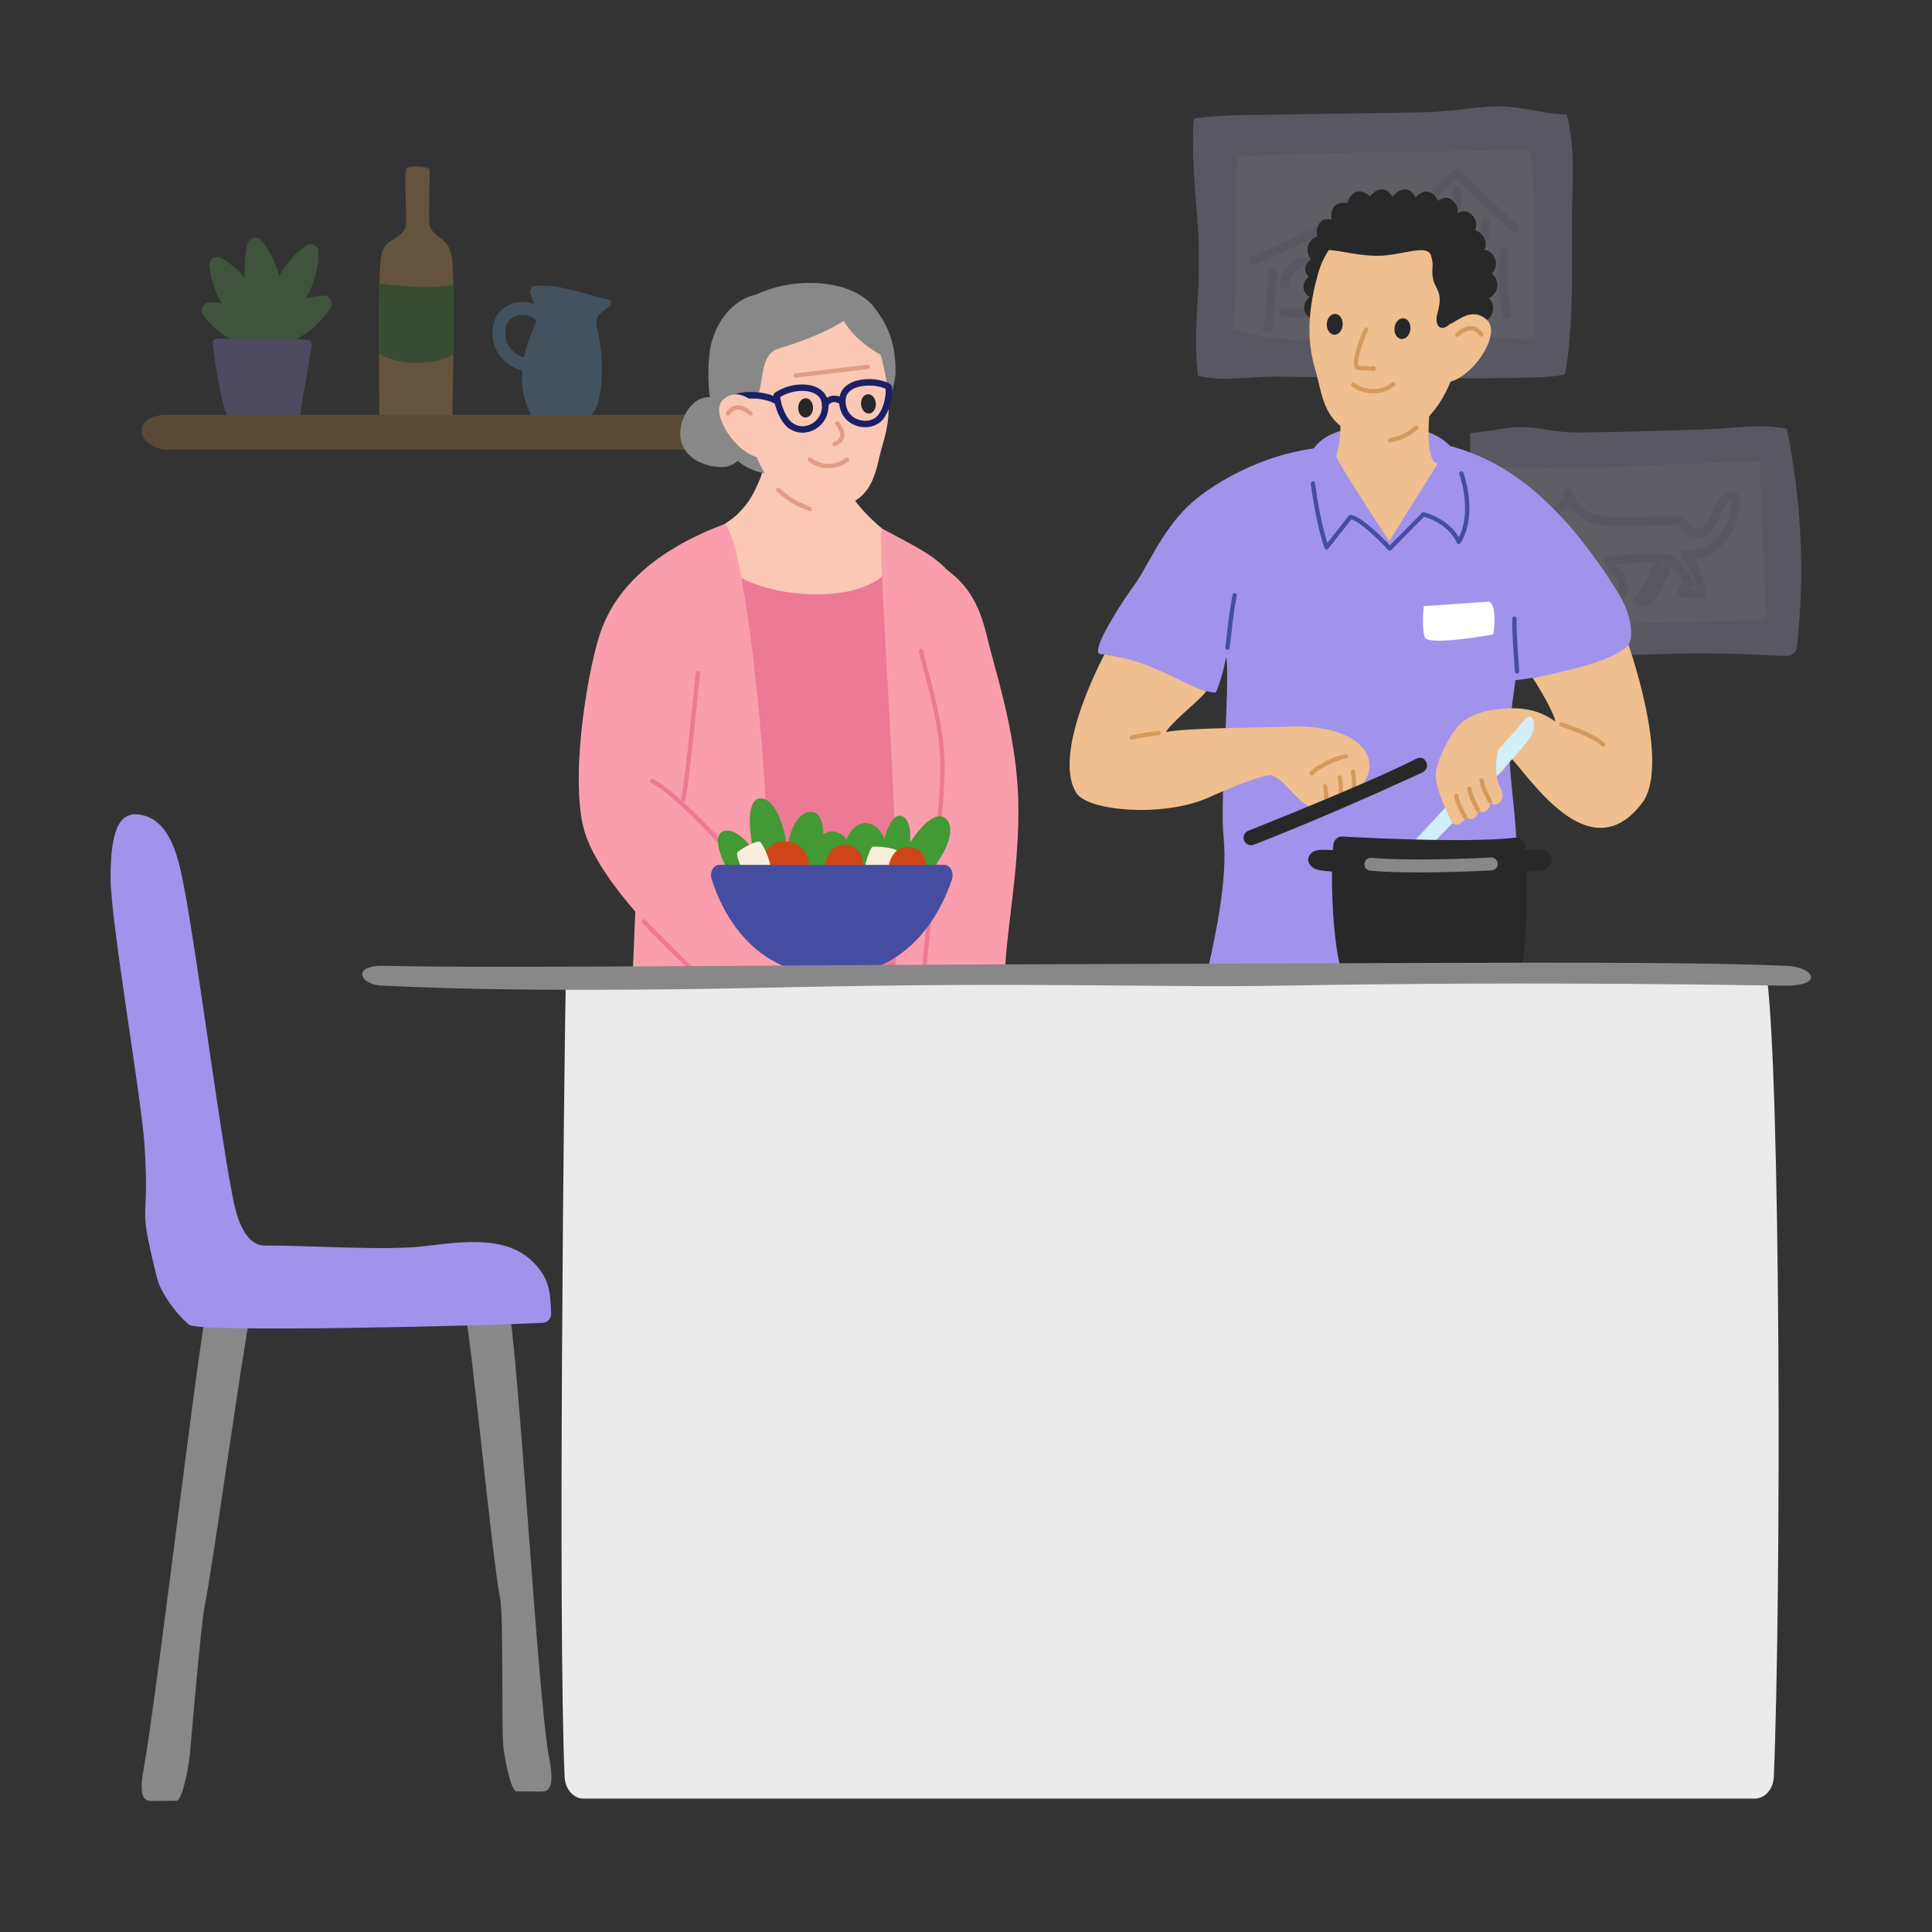 <?xml version="1.0" encoding="UTF-8"?><svg xmlns="http://www.w3.org/2000/svg" viewBox="0 0 448 448"><rect x="0" y="0" width="448" height="448" fill="#333333" stroke="none"/><defs><style>.cls-1{fill:#ffbb5c;}.cls-2{fill:#ec7996;}.cls-3{stroke:#d6995c;}.cls-3,.cls-4,.cls-5,.cls-6,.cls-7,.cls-8,.cls-9,.cls-10{fill:none;}.cls-3,.cls-4,.cls-5,.cls-6,.cls-7,.cls-9,.cls-10{stroke-linecap:round;stroke-linejoin:round;}.cls-11{fill:#d1c9f7;}.cls-12{fill:#7b72c3;}.cls-13{fill:#ebebeb;}.cls-14{fill:#70b8eb;}.cls-4{stroke:#1a2066;stroke-width:1.5px;}.cls-15{fill:#454da1;}.cls-5{stroke:#888;}.cls-5,.cls-8{stroke-width:3px;}.cls-16{fill:#fbc8b6;}.cls-17{fill:#66ba5e;}.cls-6{stroke:#d1c9f7;stroke-width:2px;}.cls-7{stroke:#e09c85;}.cls-18{fill:#d2eff9;}.cls-19{fill:#fff;}.cls-20{fill:#282828;}.cls-8{stroke:#70b8eb;stroke-miterlimit:10;}.cls-21{fill:#439933;}.cls-22{fill:#cf4517;}.cls-23{fill:#efbf8f;}.cls-24{opacity:.24;}.cls-9{stroke:#454da1;}.cls-25{fill:#888;}.cls-26{fill:#faeddb;}.cls-10{stroke:#ec7996;}.cls-27{fill:#ebe7fd;}.cls-28{fill:#ce913b;}.cls-29{fill:#fa9ead;}.cls-30{fill:#a193ec;}</style></defs><g id="Background"><g class="cls-24"><g id="Group_4019"><path id="Path_5192" class="cls-17" d="M64.8,64.33c1.39,6.57-1.33,12.72-1.33,12.72,0,0-4.99-4.51-6.38-11.08-.75-3.55-.3-6.98.27-9.38.38-1.57,2.4-2,3.38-.72,1.5,1.96,3.3,4.91,4.06,8.46Z"/><path id="Path_5193" class="cls-17" d="M58.24,66.33c3.64,5.64,3.29,12.36,3.29,12.36,0,0-6.26-2.44-9.91-8.08-1.97-3.06-2.77-6.43-3.09-8.88-.21-1.6,1.54-2.71,2.91-1.86,2.1,1.3,4.84,3.41,6.81,6.47Z"/><path id="Path_5194" class="cls-17" d="M57.87,72.1c6.05,2.91,9.25,8.82,9.25,8.82,0,0-6.62,1.19-12.67-1.72-3.27-1.57-5.71-4.03-7.26-5.95-1.01-1.25-.12-3.12,1.49-3.12,2.47.01,5.91.38,9.19,1.96Z"/><path id="Path_5195" class="cls-17" d="M71.69,67.71c-3.06,5.98-9.06,9.03-9.06,9.03,0,0-1.02-6.64,2.04-12.62,1.66-3.23,4.17-5.61,6.13-7.11,1.28-.98,3.13-.04,3.08,1.56-.07,2.47-.53,5.9-2.19,9.14Z"/><path id="Path_5196" class="cls-17" d="M69.82,78.03c-5.81,3.37-12.5,2.7-12.5,2.7,0,0,2.73-6.14,8.54-9.51,3.15-1.83,6.55-2.46,9.01-2.67,1.6-.13,2.63,1.67,1.72,2.99-1.4,2.03-3.64,4.67-6.78,6.49Z"/></g><path id="Path_5198" class="cls-30" d="M70.79,89.12c.12-.69.24-1.39.36-2.08.29-1.72.56-3.44.81-5.16.13-.88.77-2.44-.14-2.94-.34-.19-.99-.16-1.38-.2-1.89-.19-3.79-.06-5.69-.06-2.4,0-4.81.05-7.21,0-2.14-.05-4.28-.11-6.42-.16-2.19-.05-1.87.65-1.64,2.51.22,1.7.47,3.4.75,5.1.45,2.67,1,5.32,1.63,7.96.53,2.19,1.36,4,3.69,4.76.66.19,1.34.32,2.03.39,2.45.3,5.15.11,7.62-.01,1.23-.06,2.59-.32,3.46-1.27,1.11-1.23,1.12-3.36,1.41-4.93.24-1.29.48-2.58.7-3.88Z"/><path class="cls-28" d="M159.71,96.2c8.28,0,10.5,8.07,0,8.07H38.93c-6.86,0-9.28-8.07,0-8.07h120.78Z"/><path class="cls-14" d="M137.1,96.26c3.24-3.13,2.83-14.76,1.42-19.68-1.11-3.87,1.52-4.19,2.97-5.75.45-.48.22-1.26-.43-1.38-4.21-.78-11.98-3.92-17.1-3.11-.74.12-1.21.87-.98,1.58,1,3.13,1.96,5.36,1.07,7.45-1.01,2.37-5.67,11.58-.91,20.89h13.97Z"/><path class="cls-8" d="M125.76,73.69c-2.68-3.49-9.16-2.78-9.97,2.23-.81,5.01,2.94,8,6.07,8.65"/><path class="cls-1" d="M87.96,96.2c0-10.29-.44-33.31.55-37.4s5.64-3.14,5.64-7.34-.36-11.47,0-12.23c.56-1.17,5.2-.54,5.42,0s-.22,8.81,0,12.38,4.21,2.9,5.15,7.64c.89,4.49.17,36.96.17,36.96h-16.93Z"/><path class="cls-21" d="M105.1,65.84c.09,3.43.05,12.58.04,16.28-3.75,2.55-12.48,2.92-17.28-.12,0-3.94-.06-13.15.12-16.26,4.79.83,15.24,1.32,17.12.11Z"/></g><g class="cls-24"><path id="Path_5565" class="cls-11" d="M413.86,152.1c-.23,0-.46,0-.68-.02-8.67-.48-17.66-.75-26.35-.46-8.25.28-16.5.41-24.76.38-6.31,0-12.54.18-18.85.11-.46.06-.93-.08-1.28-.39-.2-.31-.3-.67-.27-1.04-.15-6.24.39-12.2.41-18.4.02-10.64-1.2-21.18-1.23-31.85,4.11-.25,8.01-1.41,12.11-1.4,3.98.01,7.88,1.24,11.86,1.24,10.27.02,20.52-.42,30.78-.71,6.35-.18,12.4-1.45,18.74-.13,3.39,16.51,4.19,33.46,2.38,50.22-.02.55-.18,1.08-.46,1.55-.61.66-1.49.99-2.38.88Z"/><path id="Path_5566" class="cls-27" d="M409.58,143.77c-.55-11.98-1.15-24.85-1.49-36.84-20.14.53-40.72,2.21-60.85,1.42l1.08-.87-.11,37.78c20.3-.61,41.05-.88,61.36-1.5Z"/><g id="Group_4067"><path id="Path_5567" class="cls-6" d="M359.04,119.11c-1.43,1-2.44,2.28-1.7,4.47.56,1.67,2.57,2.82,4.2,2.15.9-.36,1.76-1.21,2.68-.9.43.19.79.51,1.04.9l8.21,10.57c-1.08.6-.34,2.56.9,2.6s2.17-1.29,2.15-2.52c-.13-1.24-.64-2.41-1.47-3.34-.82-.93-1.48-1.99-1.93-3.14l9.48-.59c1.26-.15,2.54-.08,3.77.22,2.68.83,4.22,3.56,5.49,6.05-.83.31-1.51.92-1.9,1.72,1.48.53,3.08.63,4.62.31-.36-3.34-1.68-6.51-3.81-9.12,2.85.43,5.74-.54,7.74-2.61,1.96-2.07,3.28-4.67,3.79-7.48,1.02-4.82-1.74-4.45-3.56-.79-1.08,2.17-2.55,6.74-5.83,6.07-1.65-.34-2.1-2.21-3.5-2.82-1.2-.52-2.32-.08-3.63-.07-3.97.02-7.91.28-11.89.12-2.55-.11-4.92-.35-6.98-1.91-1.53-1.15-2.66-2.76-3.21-4.6.64,2.35-2.52,3.19-4.7,4.71Z"/><path id="Path_5568" class="cls-6" d="M366.82,128.47c-.67,3.33-2.27,6.4-4.63,8.84.22.92,1.52,1.19,2.34.72.77-.57,1.35-1.36,1.65-2.26l2.72-6.01"/><path id="Path_5569" class="cls-6" d="M384.5,129.69c-.69,3.6-2.36,6.93-4.81,9.65.95.53,2.13.39,2.92-.35.76-.74,1.34-1.64,1.71-2.64.9-2.01,1.77-4.03,2.6-6.06"/></g></g><g class="cls-24"><path id="Path_5627" class="cls-11" d="M362.93,86.65c-.36,1.99-60.93.64-67.56.67-5.81.03-11.84,1.25-17.56-.19-1.12-9.1.16-17.27.21-26.39.06-11.2-2.05-22.12-1.19-33.26,8.04-1.09,15.78-.76,23.9-.98l29.37-.46c5.55-.08,11.03-1.17,16.58-1.37,5.8-.21,10.83,1.78,16.62,1.88,2.16,8.38,1.23,16.19,1.2,24.64-.04,11.44.46,24.16-1.57,35.46Z"/><path id="Path_5630" class="cls-27" d="M353.5,78.69c-4.31-.14-8.53-.62-12.86-.77-17.34-.68-38.13,3.77-54.85-1.57,1.68-13.22.07-26.58,1.16-39.72.1-1.27,61.6-1.52,67.14-1.97,2.6-.21,1.67,39.98,1.71,44.06-.77,0-1.54-.01-2.3-.04Z"/><g id="Group_4070"><path id="Path_5634" class="cls-6" d="M324.17,53.37l13.57-13.27,13.55,12.97"/><path id="Path_5635" class="cls-6" d="M328.16,56.47c-.42,5.79-.21,11.6.63,17.35"/><path id="Path_5636" class="cls-6" d="M348.8,58.12c-.44,4.96-.26,9.96.55,14.88"/><path id="Path_5637" class="cls-6" d="M333.57,68.55c2.6.49,5.24.72,7.89.69.09-2.81.38-5.62.85-8.39-.01.08-7.26-.23-7.89.39-1.55,1.53-.76,5.39-.85,7.31Z"/><path id="Path_5638" class="cls-6" d="M333.05,53.16v-3.3"/><path id="Path_5639" class="cls-6" d="M337.68,50.89c-.35-2.19.46-4.38.11-6.56"/><path id="Path_5640" class="cls-6" d="M344.29,55.03c-.11-1.12-.03-2.24.26-3.33"/><path id="Path_5641" class="cls-6" d="M325.4,46.23c-2.01-.32-4.05-.29-6.05.09l-7.33.97c-.42,1.43-1.03,2.68-1.45,4.11-.08.28-.48.58-.57.31-6.32,2.83-13.08,5.96-19.4,8.78"/><path id="Path_5642" class="cls-6" d="M295.13,63.27c-.3,4.02-.63,8.04-.99,12.06-.03.33-.16.75-.49.74"/><path id="Path_5643" class="cls-6" d="M297.77,72.54c8.69.38,17.39,0,26.01-1.12"/><path id="Path_5644" class="cls-6" d="M297.77,66.05c.33-1.88,1.4-3.54,2.97-4.62,1.61-1.06,3.68-1.12,5.34-.14,1.62,1.04,2.34,3,2.96,4.82,1.5-3.95,5.92-5.94,9.87-4.44,1.51.57,2.8,1.61,3.69,2.97"/><path id="Path_5645" class="cls-6" d="M306.85,56.74l5.98-.39c2.56-.17,4.79-.16,7.35-.16"/></g></g></g><g id="Colours"><path class="cls-13" d="M131.23,225.47c-.47,23.57-1.85,152.06-.3,186.59.13,2.81,2.05,5.01,4.38,5.01h271.63c2.33,0,4.26-2.21,4.38-5.02,1.76-42.08,1.62-163.77-1.75-186.58H131.23Z"/><path class="cls-29" d="M148.05,200.55c-.8,8.08-1.05,20.09-1.35,25.61,6.62.11,13.53.55,20.45.1.45-11.57-17.74-39.39-19.1-25.71Z"/><path class="cls-12" d="M312.48,160.61h14.81s.62,2.47,0,3.7c-.62,1.23-15.43,0-15.43,0,0,0-.62-2.47.62-3.7Z"/><path class="cls-12" d="M305.94,162.54l14.44.67s.65,1.97,0,3.28c-.66,1.31-15.1.64-15.1.64,0,0-1.31-3.94.66-4.59Z"/><path class="cls-30" d="M280.07,224.94c.04-.24.11-.49.16-.73.49-2.19,1.02-4.7,1.53-7.34.89-4.5,1.68-9.42,2.02-14.14.13-2.06.2-4.1.11-6.03-.02-.75-.07-1.46-.13-2.17-.24-2.46-.27-5.05-.22-7.76.02-2.26.11-4.61.2-6.98.13-4.72,1.34-25.08.58-27.45-.03-.08-.64,4.25-2.41,8.27-5.42-.17-18.36-8.66-26.64-8.92-1.6-.04-.02-3.64,2.28-7.6,1.2-2.06,2.57-4.23,3.81-6.05.6-.89,1.17-1.68,1.66-2.35,2.35-3.24,4.5-8.27,8.13-13.25,1.2-1.71,2.59-3.39,4.23-4.96,4.1-4.1,15.97-12.05,30.48-13.64,21.09-2.31,23.72-2.16,29.41-.69,9.28,2.4,23.84,8.1,40.18,34.72,2.18,3.56,2.9,6.96,2.77,9.35,0,.53-.09,1.04-.24,1.48-1.95,5.78-24.93,8.9-26.57,9.02-.2,1.45-1,7-1.2,9.84-.42,5.65-.15,9.86.27,14.21.24,2.62.58,5.3.82,8.38.11,1.29.2,2.66.29,4.14.13,2.28.2,4.79.2,7.62,0,.53,0,1.04-.02,1.55-.02,4.7-.2,8.62-.53,11.9-.47,4.61-1.22,7.98-2.24,10.42l-68.93-.84Z"/><path class="cls-30" d="M303.54,107.58s-1.01-8.93,17.34-8.93c18.2,0,17.83,10.36,17.83,10.36l-35.17-1.43Z"/><path class="cls-23" d="M380.8,186.18c-12.43,16.45-26.75-7.05-30.76-10.75-.36-.33-.64-.51-.82-.49,2.84,6.63-16.07,10.77-14.29,1.68.71-3.63,2.83-8.05,4.33-9.27,2.51-2.05,6.33-2.97,11.05-3.11h.2c4.63-.07,7.83,1.38,10.14,3.07-.29-2.06-3.73-7.82-5.24-10.14,4-.75,19.32-3.68,22.2-7.74,5.08,15.31,7.71,30.78,3.19,36.75Z"/><path class="cls-23" d="M305.1,187.29c-3.17.51-7.29-6.88-10.23-7.49-1.73-.36-8.84,2.56-14.73,5.18-10.33,4.59-27.8,3.13-30.51-1.05-3.91-6.03-.27-18.97,6.47-32.2,11.24,1.55,18.39,7.18,23.64,8.52-1.41,2.05-7.99,7.07-9.39,9.52,4.18-1.03,24.42-1.07,26.56-1.2,25.97-1.73,25.97,15.89,8.18,18.73Z"/><path class="cls-23" d="M334.3,75.28s-6.15,31.5-.93,32.22l-11.22,17.99s-12.62-19.06-12.3-19.86c.88-2.2,1.44-8.97.61-12.24,0,0,20.6-3.04,23.84-18.11Z"/><path class="cls-18" d="M316.43,207.35s30.27-32.17,36.92-40.26c2.32-2.83,3.3,1.69,1.19,4.36-7.01,8.88-30.96,32.99-30.96,32.99l-7.15,2.92Z"/><path class="cls-19" d="M345.27,139.51l-15.12,1.04s-.55,5.1.24,7.22c.79,2.12,15.9-.66,15.9-.66,0,0,1.09-6.73-1.03-7.6Z"/><path class="cls-9" d="M304.43,112.13c1.44,10.45,3.19,14.79,3.19,14.79l5.54-7.04c2.84.43,9.1,7.3,9.1,7.3l7.82-7.91s5.85,1.35,8.2,6.36c2.77-4.43,2.24-10.93.59-15.84"/><path class="cls-3" d="M268.72,169.97c-1.8.22-3.94.49-6.35,1.09"/><path class="cls-3" d="M371.76,172.69c-2.25-2.17-7.37-3.85-9.69-4.73"/><path class="cls-23" d="M347.52,173.37c-.47,1.73-1.23,6.35.38,9.23,1.61,2.88-.97,5.15-2.42,3.31.31,1.79-1.44,3.1-2.74,2.04-.01,1.62-1.42,2.6-2.89,1.51-.21,1.34-2.52,2.76-3.42.77-1.53-3.38-3.76-7.99-3.47-11.1.29-3.11,4.02-10.72,6.74-12.06s8.67,3.2,7.82,6.3Z"/><path class="cls-3" d="M345.5,185.77c-1.05-1.97-1.53-2.91-1.98-4.84"/><path class="cls-3" d="M342.63,187.76c-1.02-1.99-1.49-2.93-1.91-4.87"/><path class="cls-3" d="M339.68,189.38c-1.06-1.97-1.55-2.9-2.01-4.83"/><path class="cls-3" d="M304.15,179.3c1.19-1.24,4.51-3.21,7.99-3.94"/><path class="cls-3" d="M313.98,182.5c0-1.53,0-1.99-.26-3.56"/><path class="cls-3" d="M310.93,183.83c0-1.53,0-1.99-.26-3.56"/><path class="cls-3" d="M307.53,185.87c0-1.53,0-1.99-.26-3.56"/><path class="cls-20" d="M290.78,195.85c17.36-6.66,39.08-16.75,39.08-16.75.88-.38,1.29-1.4.91-2.28-.38-.88-1.07-1.43-2.28-.91-10.93,5.61-39.08,16.75-39.08,16.75-.88.38-1.29,1.4-.91,2.28.38.88,1.45,1.27,2.28.91Z"/><path class="cls-9" d="M351.78,155.68c-.23-3.96-.71-8.64-.6-12.24"/><path class="cls-9" d="M284.64,150.16c.5-3.94.9-8.62,1.67-12.14"/><path class="cls-20" d="M310.89,224.66c-1.94-7.37-2.46-21.97-1.68-28.89.12-1.08,1.06-1.86,2.14-1.8,9.03.55,31.21,1.43,40.01.25,1.14-.15,2.18.69,2.27,1.84.47,5.81.72,24.6-1.1,28.6h-41.65Z"/><path class="cls-20" d="M335.59,197.97c8.79,0,17.26-.92,21.15-.92s4.19,3.99.61,4.71-21.76,1.12-21.76,1.12v-4.91Z"/><path class="cls-20" d="M327.62,197.97c-8.79,0-17.26-.92-21.15-.92s-4.19,3.99-.61,4.71,21.76,1.12,21.76,1.12v-4.91Z"/><path class="cls-5" d="M317.89,200.41c8.45.75,22.51.23,27.92-.08"/><path class="cls-20" d="M340.6,70.06s2.33-3.23,4.63-.95.19,5.48-1.42,5.45c-1.61-.03-5.01-1.9-3.21-4.5Z"/><path class="cls-20" d="M341.6,64.67s2.33-3.23,4.63-.95.19,5.48-1.42,5.45c-1.61-.03-5.01-1.9-3.21-4.5Z"/><path class="cls-20" d="M341.26,59.71s2.33-3.23,4.63-.95.19,5.48-1.42,5.45c-1.61-.03-5.01-1.9-3.21-4.5Z"/><path class="cls-20" d="M338.86,55.19s2.33-3.23,4.63-.95.19,5.48-1.42,5.45c-1.61-.03-5.01-1.9-3.21-4.5Z"/><path class="cls-20" d="M336.66,50.75s2.33-3.23,4.63-.95.19,5.48-1.42,5.45c-1.61-.03-5.01-1.9-3.21-4.5Z"/><path class="cls-20" d="M332.37,47.62s2.33-3.23,4.63-.95.19,5.48-1.42,5.45c-1.61-.03-5.01-1.9-3.21-4.5Z"/><path class="cls-20" d="M327.91,46.18s2.33-3.23,4.63-.95c2.3,2.27.19,5.48-1.42,5.45s-5.01-1.9-3.21-4.5Z"/><path class="cls-20" d="M322.88,45.67s2.33-3.23,4.63-.95.19,5.48-1.42,5.45c-1.61-.03-5.01-1.9-3.21-4.5Z"/><path class="cls-20" d="M317.55,45.67s2.33-3.23,4.63-.95c2.3,2.27.19,5.48-1.42,5.45-1.61-.03-5.01-1.9-3.21-4.5Z"/><path class="cls-20" d="M312.36,47.22s1.04-3.87,3.99-2.6,2.09,5.04.58,5.61c-1.52.57-5.34.08-4.57-3.01Z"/><path class="cls-20" d="M308.83,51.31s-.91-3.9,2.26-4.26,4.21,3.37,3.16,4.62c-1.06,1.25-4.64,2.72-5.42-.36Z"/><path class="cls-20" d="M311.19,54.66s-1.7,3.62-4.38,1.82-1.19-5.34.4-5.62c1.59-.28,5.27.9,3.97,3.8Z"/><path class="cls-20" d="M307.95,60.35s-3.5,1.8-4.55-1.3,2.24-4.98,3.67-4.2c1.43.77,3.64,4.02.89,5.5Z"/><path class="cls-20" d="M303.16,60.95s2.33-3.23,4.63-.95.19,5.48-1.42,5.45c-1.61-.03-5.01-1.9-3.21-4.5Z"/><path class="cls-20" d="M304.58,69.5s-3.56-1.66-1.88-4.45,5.18-1.34,5.49.28c.31,1.62-.75,5.43-3.61,4.17Z"/><path class="cls-20" d="M304.7,74.31s-3.56-1.66-1.88-4.45,5.18-1.34,5.49.28c.31,1.62-.75,5.43-3.61,4.17Z"/><path class="cls-23" d="M327.61,51.12c-10.94-1.91-19.32,2.91-21.96,12.29-2.93,10.38-2.22,17.05-.6,22.53,1.62,5.48,1.75,13.2,11.23,15.21,7.91,1.67,16.06-1.63,20.7-14.19,1.17-3.17,3-8.63,3.73-13.16,2.82-17.62-5.05-21.26-13.1-22.67Z"/><path class="cls-20" d="M327.06,76.28c.1-1.33-.66-2.44-1.68-2.48-1.02-.04-1.93,1-2.03,2.33-.1,1.33.66,2.44,1.68,2.48,1.02.04,1.93-1,2.03-2.33Z"/><path class="cls-20" d="M311.36,75.17c.01-1.33-.81-2.4-1.83-2.38-1.02.02-1.87,1.12-1.88,2.45-.01,1.33.81,2.4,1.83,2.38,1.02-.02,1.87-1.12,1.88-2.45Z"/><path class="cls-3" d="M316.76,76.42c-.79,1.75-1.45,3.56-1.99,5.41-.28.96-.53,2.89-.14,3.28s3.09.25,3.66.41c.1.03.24.05.29-.04s-.16-.18-.14-.07"/><path class="cls-3" d="M323.08,89.09c-2.57,2.15-6.68,2.19-9.29.08"/><path class="cls-23" d="M335.71,76.21s4.66-5.94,9.02-2.08c4.36,3.87-6.3,17.68-11.9,13.91,0,0,1.15-4.86,2.88-11.83Z"/><path class="cls-3" d="M343.52,77.55c-.49-.58-1.05-1.15-1.78-1.36-1.37-.4-2.74.53-3.86,1.41"/><path class="cls-20" d="M336.09,75.21c1.33-.49,3.8-2.7,6.16-2.32,1-3.97.69-8.83.41-10.78-.82-5.68-.37-8.18-5.81-12.47s-17.21-1.28-20.4-2.24-5.95,1.44-7.66,3.97-4.19,6.45-.91,6.58,8.46,1.8,13.59,1.25,9.64-2.46,10.39.14-.06,3,.46,5.41,2.41,2.89,1.01,7.85c-.79,2.78.65,4.59,2.77,2.61Z"/><path class="cls-3" d="M328.44,99.15c-2.29,1.88-3.67,2.45-6.12,2.96"/><path class="cls-16" d="M170.87,119.39c-1.44,1.36-8.25,5.76-9.98,6.74-2.94,1.66.18,20.55,2.81,22.67,1.6,1.29,44.22,2.51,48.85-1.5,2.91-2.51,3.07-17.38-.28-19.26-1.7-.95-15.69-9.46-17.41-19.17-.06-.33-.18-.68-.47-.86-.21-.14-.48-.14-.73-.14-2.9,0-5.81.04-8.71.1-1.98.04-7.42-4.62-7.44-2.59-.04,3.52-1.8,6.88-2.46,8.29-1.01,2.15-2.46,4.08-4.19,5.71Z"/><path class="cls-2" d="M169.05,132.16c8.43,6.96,31.89,8.32,37.15-.55,4.31,20.33,5.24,86.2,4.91,95.03-13.02.77-31.81.05-40.23,0-2-16.29-1.94-85.6-1.83-94.48Z"/><path class="cls-25" d="M175.49,68.26c-4.6.91-8.75,4.95-10.45,10.97s-1.79,28.27,12.2,30.47c10.88-.87,18.56,4.47,23.6-5.17,3.85-7.36,6.88-14.6,6.83-18.47-.07-5.1-.84-9.5-4.98-14.83-4.99-6.41-18.27-7.26-27.2-2.97Z"/><path class="cls-16" d="M183.58,70.32c10.16-1.78,17.94,2.37,20.39,11.08,3.35,11.92,2.06,17.13.56,22.22-1.5,5.08-1.62,12.25-10.42,14.12-7.34,1.55-14.9-1.51-19.22-13.17-1.09-2.94-2.79-8.01-3.46-12.21-2.62-16.35,4.69-20.72,12.15-22.02Z"/><line class="cls-7" x1="184.5" y1="87.07" x2="201.26" y2="85.07"/><path class="cls-7" d="M194.16,98.16s2.97,3.44-.63,4.8"/><path class="cls-20" d="M188.52,94.74c-.08,1.23-.91,2.16-1.86,2.07-.95-.09-1.65-1.16-1.57-2.4.08-1.23.91-2.16,1.86-2.07.95.09,1.65,1.16,1.57,2.4Z"/><path class="cls-20" d="M203.1,93.64c.04,1.24-.69,2.24-1.64,2.25-.95,0-1.76-.99-1.8-2.23-.04-1.24.69-2.24,1.64-2.25.95,0,1.76.99,1.8,2.23Z"/><path class="cls-7" d="M187.78,106.54c2.39,2,6.2,2.03,8.62.08"/><path class="cls-25" d="M197.98,72.74c-5.08,4.06-12.32,6.52-17.54,8.12s-2.84,11.72-5.92,11.6-1.6-.86-3.88-1.05c-2.35-6.15-3.05-14.88,4.86-19.13,5.06-2.72,10.11-3.84,16.67-4.14,4.71-.22,3.53-.64,5.82,4.6Z"/><path class="cls-25" d="M168.09,94.03c-5.16-5.44-10.91,1.77-10.31,7.29.6,5.53,6.91,7.32,10.37,6.94,3.45-.38,8.35-5.37-.06-14.23Z"/><path class="cls-4" d="M180.11,92.99c-2.96-1.69-7.47-1.54-9.22-.94"/><path class="cls-7" d="M180.45,113.63c2.49,2.05,3.67,2.99,7.33,4.37"/><path class="cls-16" d="M176.06,94.58s-4.33-5.51-8.37-1.93c-4.04,3.59,5.85,16.41,11.04,12.91,0,0-1.07-4.51-2.67-10.98Z"/><path class="cls-7" d="M168.81,95.83c.45-.54.98-1.06,1.65-1.26,1.27-.37,2.54.49,3.58,1.31"/><path class="cls-4" d="M191.34,93.86c.84-1.75,2.88-1.67,3.98-.61"/><path class="cls-4" d="M195.34,93.42c-.45-5.65,8.38-5.42,10.74-3.66.24,2.29-.5,5.33-1.97,7.07-2.32,2.75-8.36,1.74-8.77-3.41Z"/><path class="cls-4" d="M180.11,91.69c4.01-2.75,10.65-2.49,11.2,1.77.6,4.75-4.64,7.82-8.13,5.11-1.43-1.11-2.82-4.02-3.06-6.88Z"/><path class="cls-29" d="M210.16,125.96c8.79,6.19,15.41,7.37,18.73,21.76,1.44,6.23,5.8,19.15,6.96,33.01,1.52,18.12-3.29,37.85-2.71,46.33-9.85,0-15.2-.92-18.79-1.44,0-7.31-6.76-75.5-8.81-86.18-2.04-10.68-2.02-18.15,4.62-13.48Z"/><path class="cls-29" d="M207.67,207.35c.41-23.06-4.54-83.89-3.13-84.77,11.24,5.96,13.67,7.06,18.42,13.76,4.75,6.69,3.1,28.41,1.51,36-1.58,7.59-.97,43.93-.73,53.79-2.31.12-10.22.73-16.06.61v-19.38Z"/><path class="cls-29" d="M174.59,226.73c-5.84-.12-11.97,1.58-14.63-1.76-2.66-3.35-21.98-20.65-24.82-33.7-2.85-13.05,1.44-37.6,4.36-45.39,2.92-7.79,10.15-17.48,28.54-24.37,5.27,4.18,11.27,69.63,9.62,83.91,3.76,4.88,10.55,13.34,10.12,17.08-.37,3.22-13.18,4.24-13.18,4.24Z"/><path class="cls-10" d="M161.82,156.06c-.76,7.42-2.29,23.31-3.35,29.26"/><path class="cls-10" d="M214.34,225.62c-.22-3.48,4.69-39.09,4.17-49.82-.52-10.73-4.46-21.74-4.9-24.86"/><path class="cls-10" d="M151.24,181.13c5.55,2.67,19.43,17.58,22.91,22.73"/><path class="cls-10" d="M149.36,213.67c2.99,3.32,9.17,9.17,11.42,11.6"/><path class="cls-25" d="M194.79,72.1c.86,4.55,7.44,9.57,10.56,10.63.21-5.03-5.36-12.1-8.53-12.82s-2.22,1.22-2.04,2.19Z"/><path class="cls-21" d="M194.49,206.56c4.14-4.19,4.12-12.42-.69-13.65-4.81-1.23-8.4,8.58-6.88,11.86s5.07,4.33,7.57,1.8Z"/><path class="cls-21" d="M187.67,203.72c3.51-3.1,4.74-14.74.85-15.39-5.66-.93-7.01,12.16-5.99,14.82,1.02,2.67,3.02,2.43,5.14.56Z"/><path class="cls-21" d="M181.76,205.03c2.62-5.2-.5-20.13-5.47-19.9-4.98.23-1.12,17.61,1.36,20.28,2.48,2.68,2.53,2.75,4.11-.39Z"/><path class="cls-21" d="M203.65,204.31c3.49-4.71,2.28-12.85-2.67-13.43-4.95-.57-7.07,9.63-5.09,12.66,1.98,3.04,5.65,3.61,7.76.77Z"/><path class="cls-22" d="M176.39,201.41c.26-3.77,2.22-6.43,5.86-6.28s5.33,2.95,5.51,6.28-2.4,4.06-6.13,4.1-5.38-2.05-5.24-4.1Z"/><path class="cls-21" d="M210.95,205.69c5.55-2.22,12.12-12.98,8.24-15.99-3.88-3-11.59,10.07-11.58,13.65s0,3.67,3.34,2.33Z"/><path class="cls-21" d="M179.68,209.81c.7-5.74-7.34-18.85-11.97-17.07-4.62,1.78,4.96,16.99,8.21,18.73,3.26,1.74,3.33,1.8,3.75-1.66Z"/><path class="cls-21" d="M207.42,205.44c3.43-3.17,5.38-15.09,1.62-16.24-3.76-1.14-5.86,12.79-4.78,15.44,1.08,2.64,1.09,2.71,3.17.8Z"/><path class="cls-26" d="M172.92,203.05c-.58-.21-2.28-4.76-1.97-5.34s4.45-2.89,5.21-2.54,2.68,4.97,2.43,5.74-4.85,2.43-5.66,2.14Z"/><path class="cls-26" d="M200.56,201.81c-.34-.5,1.12-5.13,1.73-5.42s5.36.22,5.76.94-.92,5.52-1.61,6-5.4-.82-5.88-1.52Z"/><path class="cls-22" d="M206.16,200.39c.74-2.77,2.58-4.49,5.28-3.9s3.55,2.91,3.2,5.41-2.37,2.7-5.16,2.24c-2.79-.47-3.72-2.25-3.32-3.75Z"/><path class="cls-22" d="M191.48,199.9c.74-2.77,2.58-4.49,5.28-3.9s3.55,2.91,3.2,5.41c-.35,2.5-2.37,2.7-5.16,2.24s-3.72-2.25-3.32-3.75Z"/><path id="Path_10647" class="cls-15" d="M166.75,200.55c-1.04,0-1.88,1.07-1.88,2.4,0,.31.04.61.13.9,2.19,6.92,9.16,22.31,27.72,22.31s25.69-15.27,28.01-22.23c.41-1.22-.02-2.65-.97-3.18-.24-.13-.49-.2-.75-.2h-52.26Z"/><path class="cls-25" d="M414.21,223.96c6.71.29,8.53,4.6,0,4.6-5.64,0-54.34-1.11-117.35,0-29.36.52-55.23-.96-117.54.44s-88.95-.44-90.38-.44c-5.57,0-7.54-4.77,0-4.6,27.1.63,100.28-.28,170.04-.43,73.58-.16,127.56-.77,155.23.43Z"/><path class="cls-25" d="M56.63,304.95c.08-.66.9-1.1,1.49-.81-1.89,9.38-8.82,59.22-10.71,68.6-.83,4.13-2.99,29.83-3.38,34.02-.27,2.87-1.73,10.86-3.15,10.83-2.16-.05-3.92.12-6.18,0-2.73-.13-1.78-5.33-1.29-8.02,2.74-15.04,11.86-92.1,14.6-107.15"/><path class="cls-25" d="M109.13,303.69c-.08-.66-.9-1.1-1.49-.81,1.89,9.38,6.44,58.28,8.32,67.67.83,4.13.33,29.83.72,34.02.27,2.87,1.73,10.86,3.15,10.83,2.16-.05,3.92.12,6.18,0,2.73-.13,1.78-5.33,1.29-8.02-2.74-15.04-6.82-91.17-9.56-106.21"/><path class="cls-30" d="M125.91,306.73c1.09-.06,1.93-1,1.89-2.09-.19-5.02-.37-8.27-4.32-12.12-6.28-6.14-16.43-4.57-25.15-3.54-9.25,1.1-27.41-.27-36.72-.14-6.06.08-7.43-10.21-8.01-13.22-2.65-13.75-8.13-55.38-10.78-69.13-1.2-6.23-2.96-17.68-11.75-17.68-3.1.33-5.44,2.95-5.44,14.98.24,11.26,7.19,50.76,7.9,62,1.25,19.81-1.86,11.4,2.91,30.67.85,3.42,4.67,8.55,7.44,10.74,2.37,1.88,71.11.18,82.03-.47Z"/></g></svg>